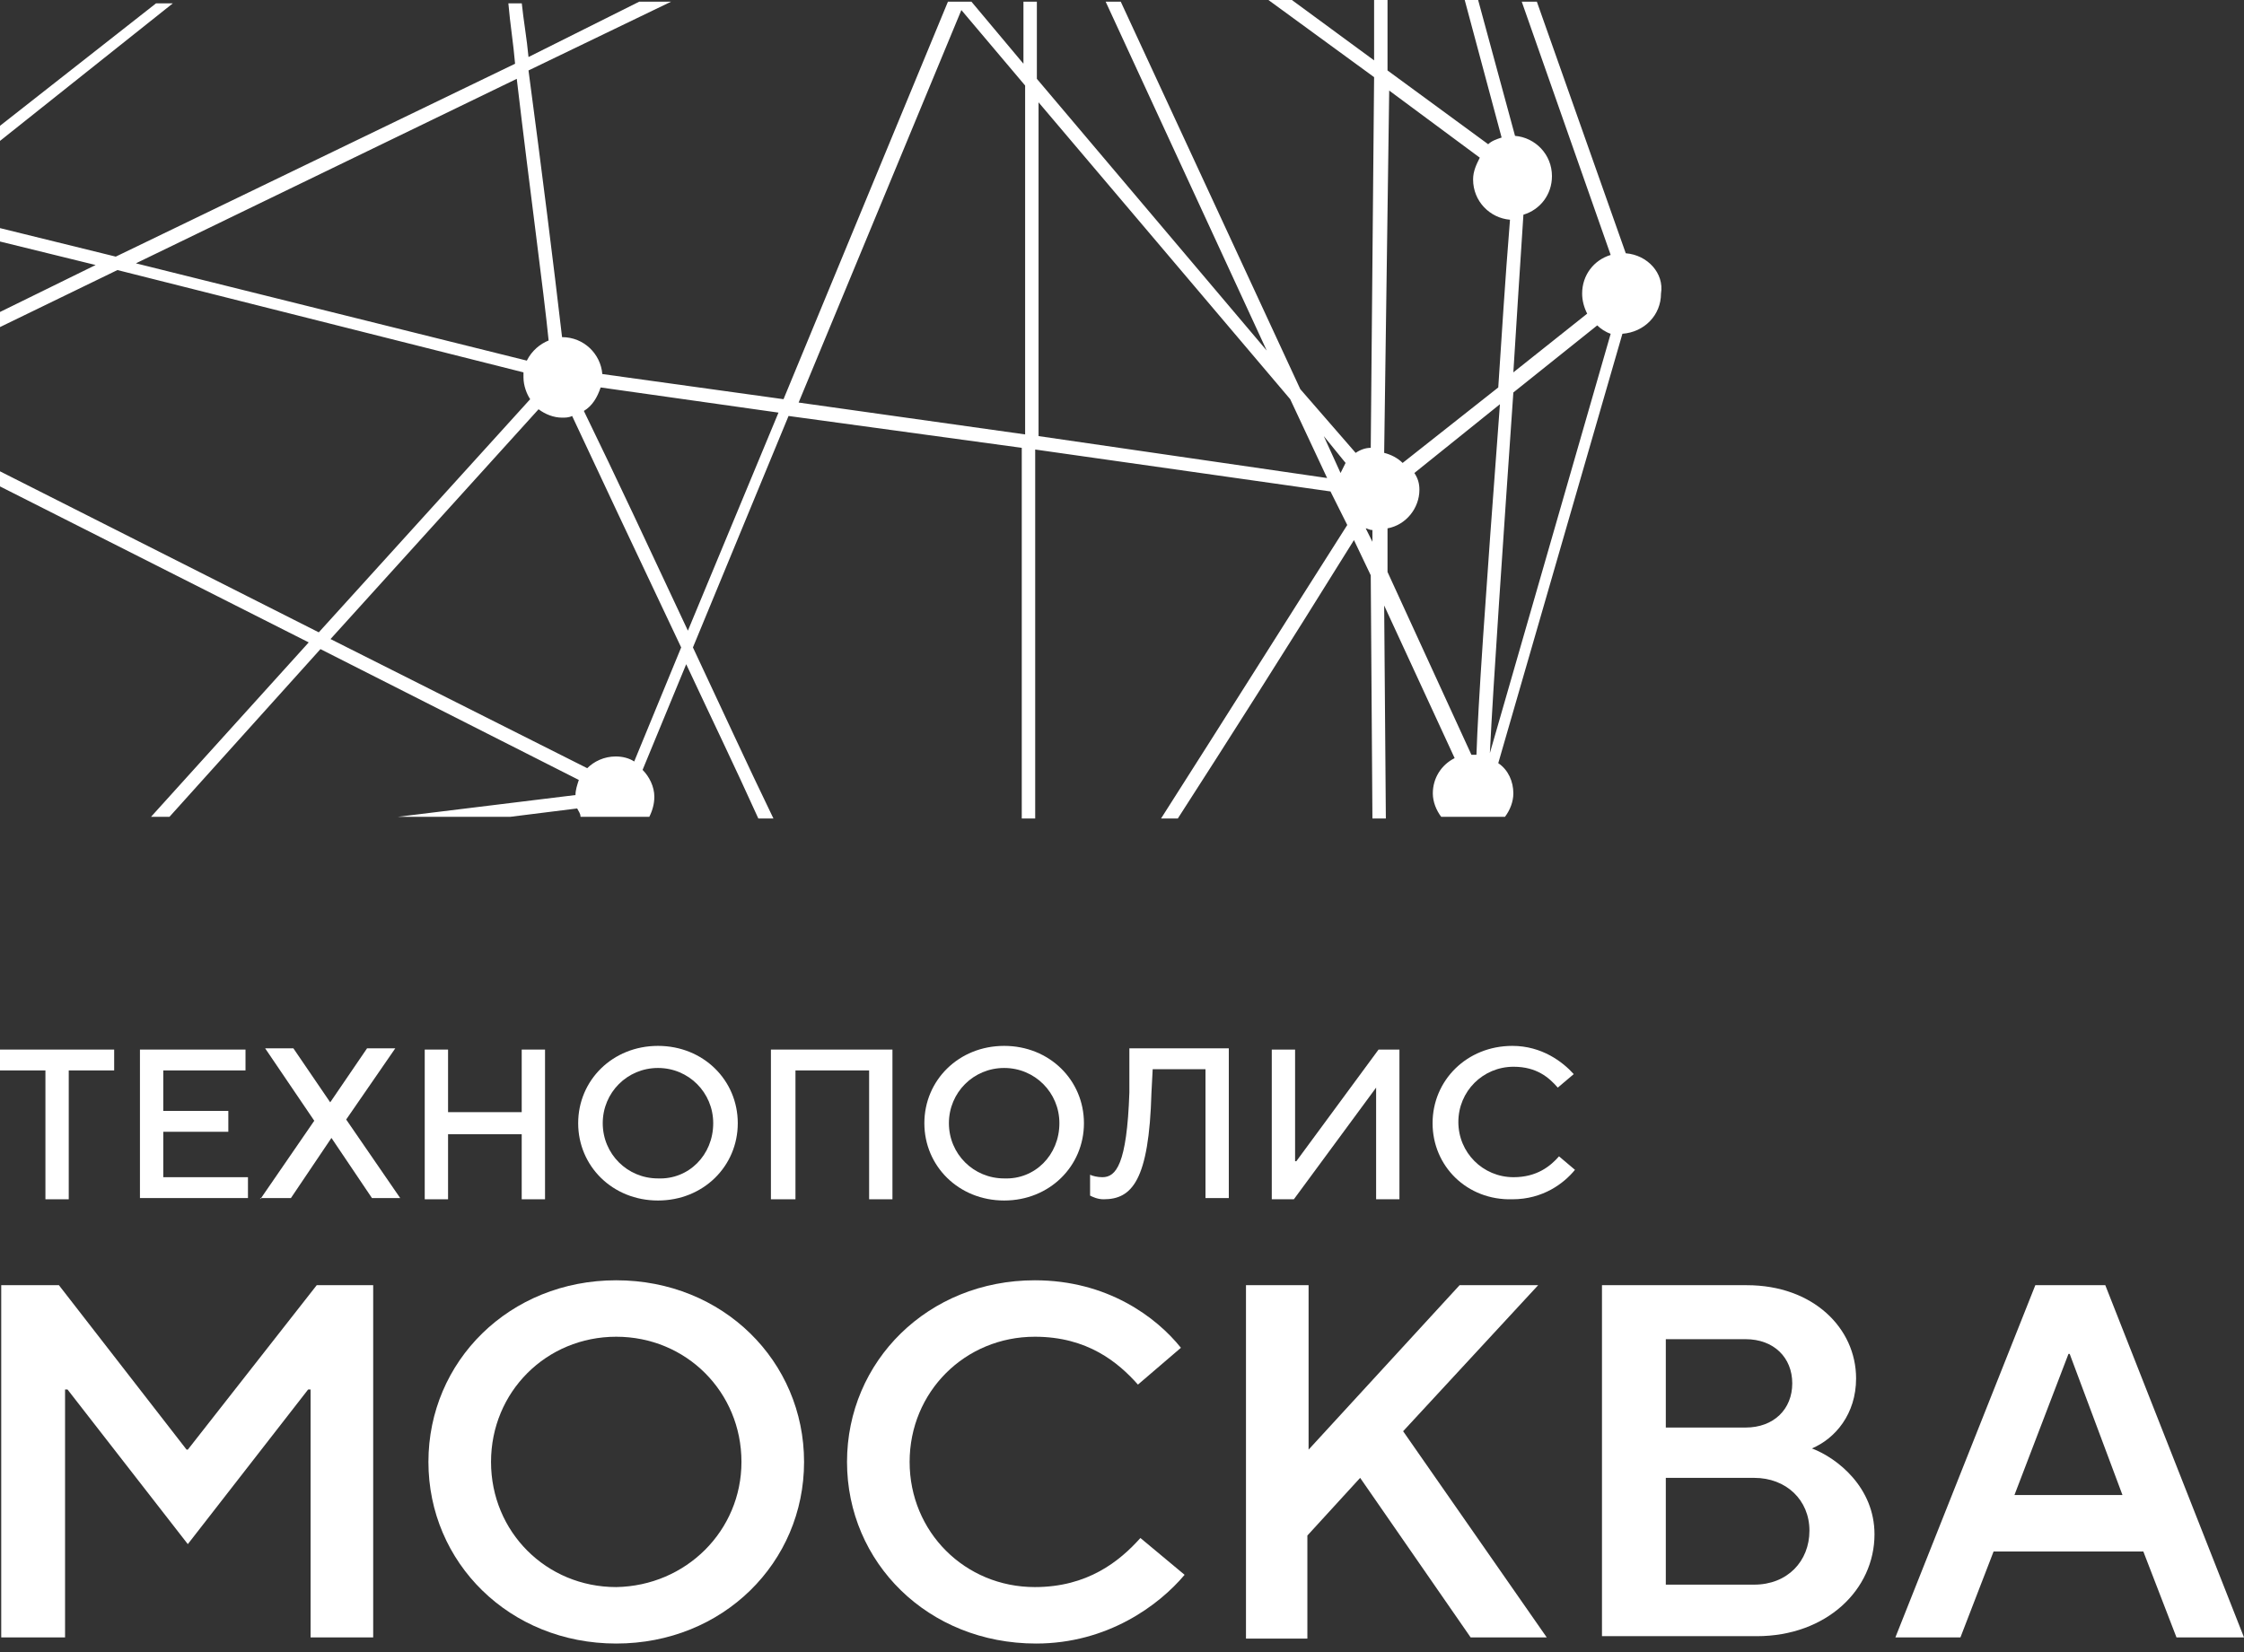 <svg width="148" height="109" viewBox="0 0 148 109" fill="none" xmlns="http://www.w3.org/2000/svg">
<rect x="0" y="0" width="148" height="109" fill="#333333" stroke="none"/>
<path d="M2.996 79.12V70.619H0V69.243H7.53V70.619H4.534V79.12H2.996Z" fill="white"/>
<path d="M9.23 79.12V69.243H16.192V70.619H10.768V73.291H15.059V74.667H10.768V77.663H16.354V79.039H9.23V79.12Z" fill="white"/>
<path d="M17.164 79.12L20.727 73.939L17.488 69.162H19.35L21.779 72.724L24.208 69.162H26.07L22.832 73.858L26.394 79.039H24.532L21.86 75.072L19.188 79.039H17.164V79.12Z" fill="white"/>
<path d="M28.013 79.12V69.243H29.551V73.372H34.409V69.243H35.947V79.12H34.409V74.829H29.551V79.12H28.013Z" fill="white"/>
<path d="M38.133 74.101C38.133 71.267 40.401 69 43.396 69C46.392 69 48.659 71.267 48.659 74.101C48.659 76.934 46.392 79.201 43.396 79.201C40.401 79.201 38.133 76.934 38.133 74.101ZM47.039 74.101C47.039 72.077 45.42 70.457 43.396 70.457C41.372 70.457 39.753 72.077 39.753 74.101C39.753 76.125 41.372 77.744 43.396 77.744C45.42 77.825 47.039 76.206 47.039 74.101Z" fill="white"/>
<path d="M50.845 79.12V69.243H58.86V79.12H57.322V70.619H52.464V79.12H50.845Z" fill="white"/>
<path d="M60.965 74.101C60.965 71.267 63.232 69 66.228 69C69.223 69 71.49 71.267 71.49 74.101C71.49 76.934 69.223 79.201 66.228 79.201C63.232 79.201 60.965 76.934 60.965 74.101ZM69.871 74.101C69.871 72.077 68.252 70.457 66.228 70.457C64.204 70.457 62.584 72.077 62.584 74.101C62.584 76.125 64.204 77.744 66.228 77.744C68.252 77.825 69.871 76.206 69.871 74.101Z" fill="white"/>
<path d="M74.486 69.162H81.044V79.039H79.506V70.538H76.024L75.943 72.076C75.781 77.906 74.648 79.12 72.786 79.12C72.381 79.12 72.057 78.958 71.895 78.877V77.501C72.057 77.582 72.381 77.663 72.705 77.663C73.595 77.663 74.324 76.853 74.486 72.076V69.162Z" fill="white"/>
<path d="M83.878 79.12V69.243H85.416V76.61H85.497L90.921 69.243H92.298V79.12H90.76V71.753L85.335 79.12H83.878Z" fill="white"/>
<path d="M94.484 74.101C94.484 71.267 96.751 69 99.746 69C101.689 69 103.066 70.052 103.794 70.862L102.742 71.753C102.175 71.105 101.366 70.376 99.827 70.376C97.803 70.376 96.184 71.996 96.184 74.02C96.184 76.044 97.803 77.663 99.827 77.663C101.366 77.663 102.256 76.934 102.823 76.287L103.875 77.177C103.147 78.068 101.77 79.12 99.746 79.12C96.751 79.201 94.484 76.934 94.484 74.101Z" fill="white"/>
<path d="M0.081 108.024V84.788H3.886L12.306 95.637H12.387L20.889 84.788H24.613V108.024H20.484V91.669H20.322L12.387 101.871L4.453 91.669H4.291V108.024H0.081Z" fill="white"/>
<path d="M28.256 96.446C28.256 89.807 33.6 84.464 40.643 84.464C47.687 84.464 53.031 89.807 53.031 96.446C53.031 103.085 47.687 108.429 40.643 108.429C33.6 108.429 28.256 103.085 28.256 96.446ZM48.902 96.446C48.902 91.831 45.258 88.188 40.643 88.188C36.029 88.188 32.385 91.831 32.385 96.446C32.385 101.061 36.029 104.704 40.643 104.704C45.258 104.623 48.902 100.98 48.902 96.446Z" fill="white"/>
<path d="M55.864 96.446C55.864 89.807 61.208 84.464 68.252 84.464C73.028 84.464 76.267 86.893 77.886 88.917L75.052 91.346C73.757 89.888 71.733 88.188 68.252 88.188C63.637 88.188 59.993 91.831 59.993 96.446C59.993 101.061 63.637 104.704 68.252 104.704C71.733 104.704 73.838 103.004 75.214 101.466L78.129 103.895C76.429 105.919 73.028 108.429 68.333 108.429C61.208 108.429 55.864 103.085 55.864 96.446Z" fill="white"/>
<path d="M82.177 108.024V84.788H86.306V95.637L96.265 84.788H101.447L92.541 94.422L102.013 108.024H96.994L89.707 97.499L86.226 101.304V108.105H82.177V108.024Z" fill="white"/>
<path d="M105.656 108.024V84.788H115.21C119.582 84.788 122.416 87.621 122.416 90.941C122.416 93.289 121.039 94.908 119.501 95.556C121.201 96.203 123.63 98.146 123.63 101.223C123.63 104.866 120.472 107.943 115.858 107.943H105.656V108.024ZM109.866 94.179H115.129C116.991 94.179 118.206 92.965 118.206 91.265C118.206 89.564 116.991 88.35 115.129 88.35H109.866V94.179ZM109.866 104.543H115.696C117.882 104.543 119.339 103.004 119.339 100.98C119.339 98.956 117.801 97.499 115.696 97.499H109.866V104.543Z" fill="white"/>
<path d="M125.007 108.024L134.237 84.788H138.852L148 108.024H143.547L141.361 102.357H131.484L129.298 108.024H125.007ZM132.86 98.632H139.985L136.504 89.322H136.423L132.86 98.632Z" fill="white"/>
<path d="M0 8.299V9.295L11.398 0.221H10.291L0 8.299Z" fill="white"/>
<path d="M107.225 16.709L101.361 0.111H100.365L106.23 16.82C105.123 17.152 104.348 18.148 104.348 19.365C104.348 19.807 104.459 20.25 104.68 20.693L99.811 24.566C100.033 21.025 100.254 17.484 100.475 14.164C101.582 13.832 102.357 12.836 102.357 11.619C102.357 10.18 101.25 9.074 99.922 8.963L97.488 0H96.603L99.037 9.074C98.705 9.184 98.373 9.295 98.152 9.516L91.512 4.648V0H90.627V3.984L85.205 0H83.656L90.627 5.09L90.406 29.545C90.074 29.545 89.742 29.656 89.41 29.877L85.758 25.672L73.918 0.111H72.922L83.545 23.127L68.385 5.201V0.111H67.5V4.205L64.07 0.111H62.52L51.676 26.336L39.725 24.676C39.615 23.348 38.508 22.242 37.07 22.242C36.516 17.484 35.742 11.287 34.857 4.648L44.262 0.111H42.16L34.857 3.762C34.746 2.545 34.525 1.328 34.414 0.221H33.529C33.639 1.549 33.861 2.877 33.971 4.205L7.635 16.93L0 15.049V15.934L6.307 17.484L0 20.582V21.578L7.746 17.816L34.525 24.566C34.525 24.676 34.525 24.787 34.525 24.898C34.525 25.451 34.746 26.004 34.967 26.336L21.025 41.717L0 31.094V32.09L20.361 42.381L9.959 53.889H11.176L21.135 42.824L38.176 51.455C38.066 51.787 37.955 52.119 37.955 52.451L26.225 53.889H33.639L38.066 53.336C38.176 53.557 38.287 53.668 38.287 53.889H42.824C43.045 53.447 43.156 53.004 43.156 52.562C43.156 51.898 42.824 51.234 42.381 50.791L45.258 43.82C46.807 47.139 48.467 50.57 50.016 54H51.012C49.242 50.348 47.471 46.475 45.701 42.713L52.008 27.443L67.389 29.545V54H68.275V29.656L87.75 32.422L88.303 33.529L88.857 34.635C84.984 40.721 80.668 47.582 76.574 54H77.68C80.889 49.02 84.762 42.934 89.299 35.631L90.406 37.955L90.516 54H91.402L91.291 39.947L95.939 50.016C95.053 50.459 94.5 51.344 94.5 52.34C94.5 52.893 94.721 53.447 95.053 53.889H99.258C99.59 53.447 99.811 52.893 99.811 52.34C99.811 51.566 99.48 50.791 98.816 50.348L107.004 22.02C108.443 21.91 109.549 20.803 109.549 19.365C109.771 18.037 108.664 16.82 107.225 16.709ZM34.746 23.791L8.963 17.373L34.082 5.201C34.967 12.725 35.852 19.143 36.184 22.463C35.631 22.684 35.078 23.127 34.746 23.791ZM41.828 50.238C41.496 50.016 41.053 49.906 40.611 49.906C39.836 49.906 39.172 50.238 38.73 50.68L21.799 42.16L35.52 27C35.963 27.332 36.516 27.553 37.07 27.553C37.291 27.553 37.512 27.553 37.734 27.443C39.283 30.762 41.938 36.406 44.926 42.713L41.828 50.238ZM45.369 41.607C42.934 36.406 40.611 31.426 38.508 27.111C39.062 26.779 39.393 26.225 39.615 25.561L51.344 27.221L45.369 41.607ZM67.611 28.66L52.672 26.557L63.406 0.664L67.611 5.643V28.66ZM68.496 28.77V6.75L85.094 26.336L87.529 31.537L68.496 28.77ZM88.414 31.205L87.307 28.77L88.746 30.541C88.635 30.762 88.525 30.984 88.414 31.205ZM90.074 34.857C90.184 34.857 90.295 34.967 90.516 34.967V35.742L90.074 34.857ZM91.623 5.975L97.598 10.402C97.377 10.844 97.156 11.287 97.156 11.84C97.156 13.279 98.262 14.385 99.59 14.496C99.258 18.59 99.037 22.242 98.816 25.561L92.508 30.541C92.176 30.209 91.734 29.988 91.291 29.877L91.623 5.975ZM97.377 49.795C97.266 49.795 97.156 49.795 97.045 49.795L91.512 37.734V34.857C92.73 34.635 93.615 33.529 93.615 32.312C93.615 31.869 93.504 31.537 93.283 31.205L98.926 26.668C97.93 39.947 97.488 46.475 97.377 49.795ZM98.262 49.684C98.484 45.148 99.148 35.52 99.811 25.893L105.344 21.467C105.566 21.689 105.898 21.91 106.23 22.02L98.262 49.684Z" fill="white"/>
</svg>
